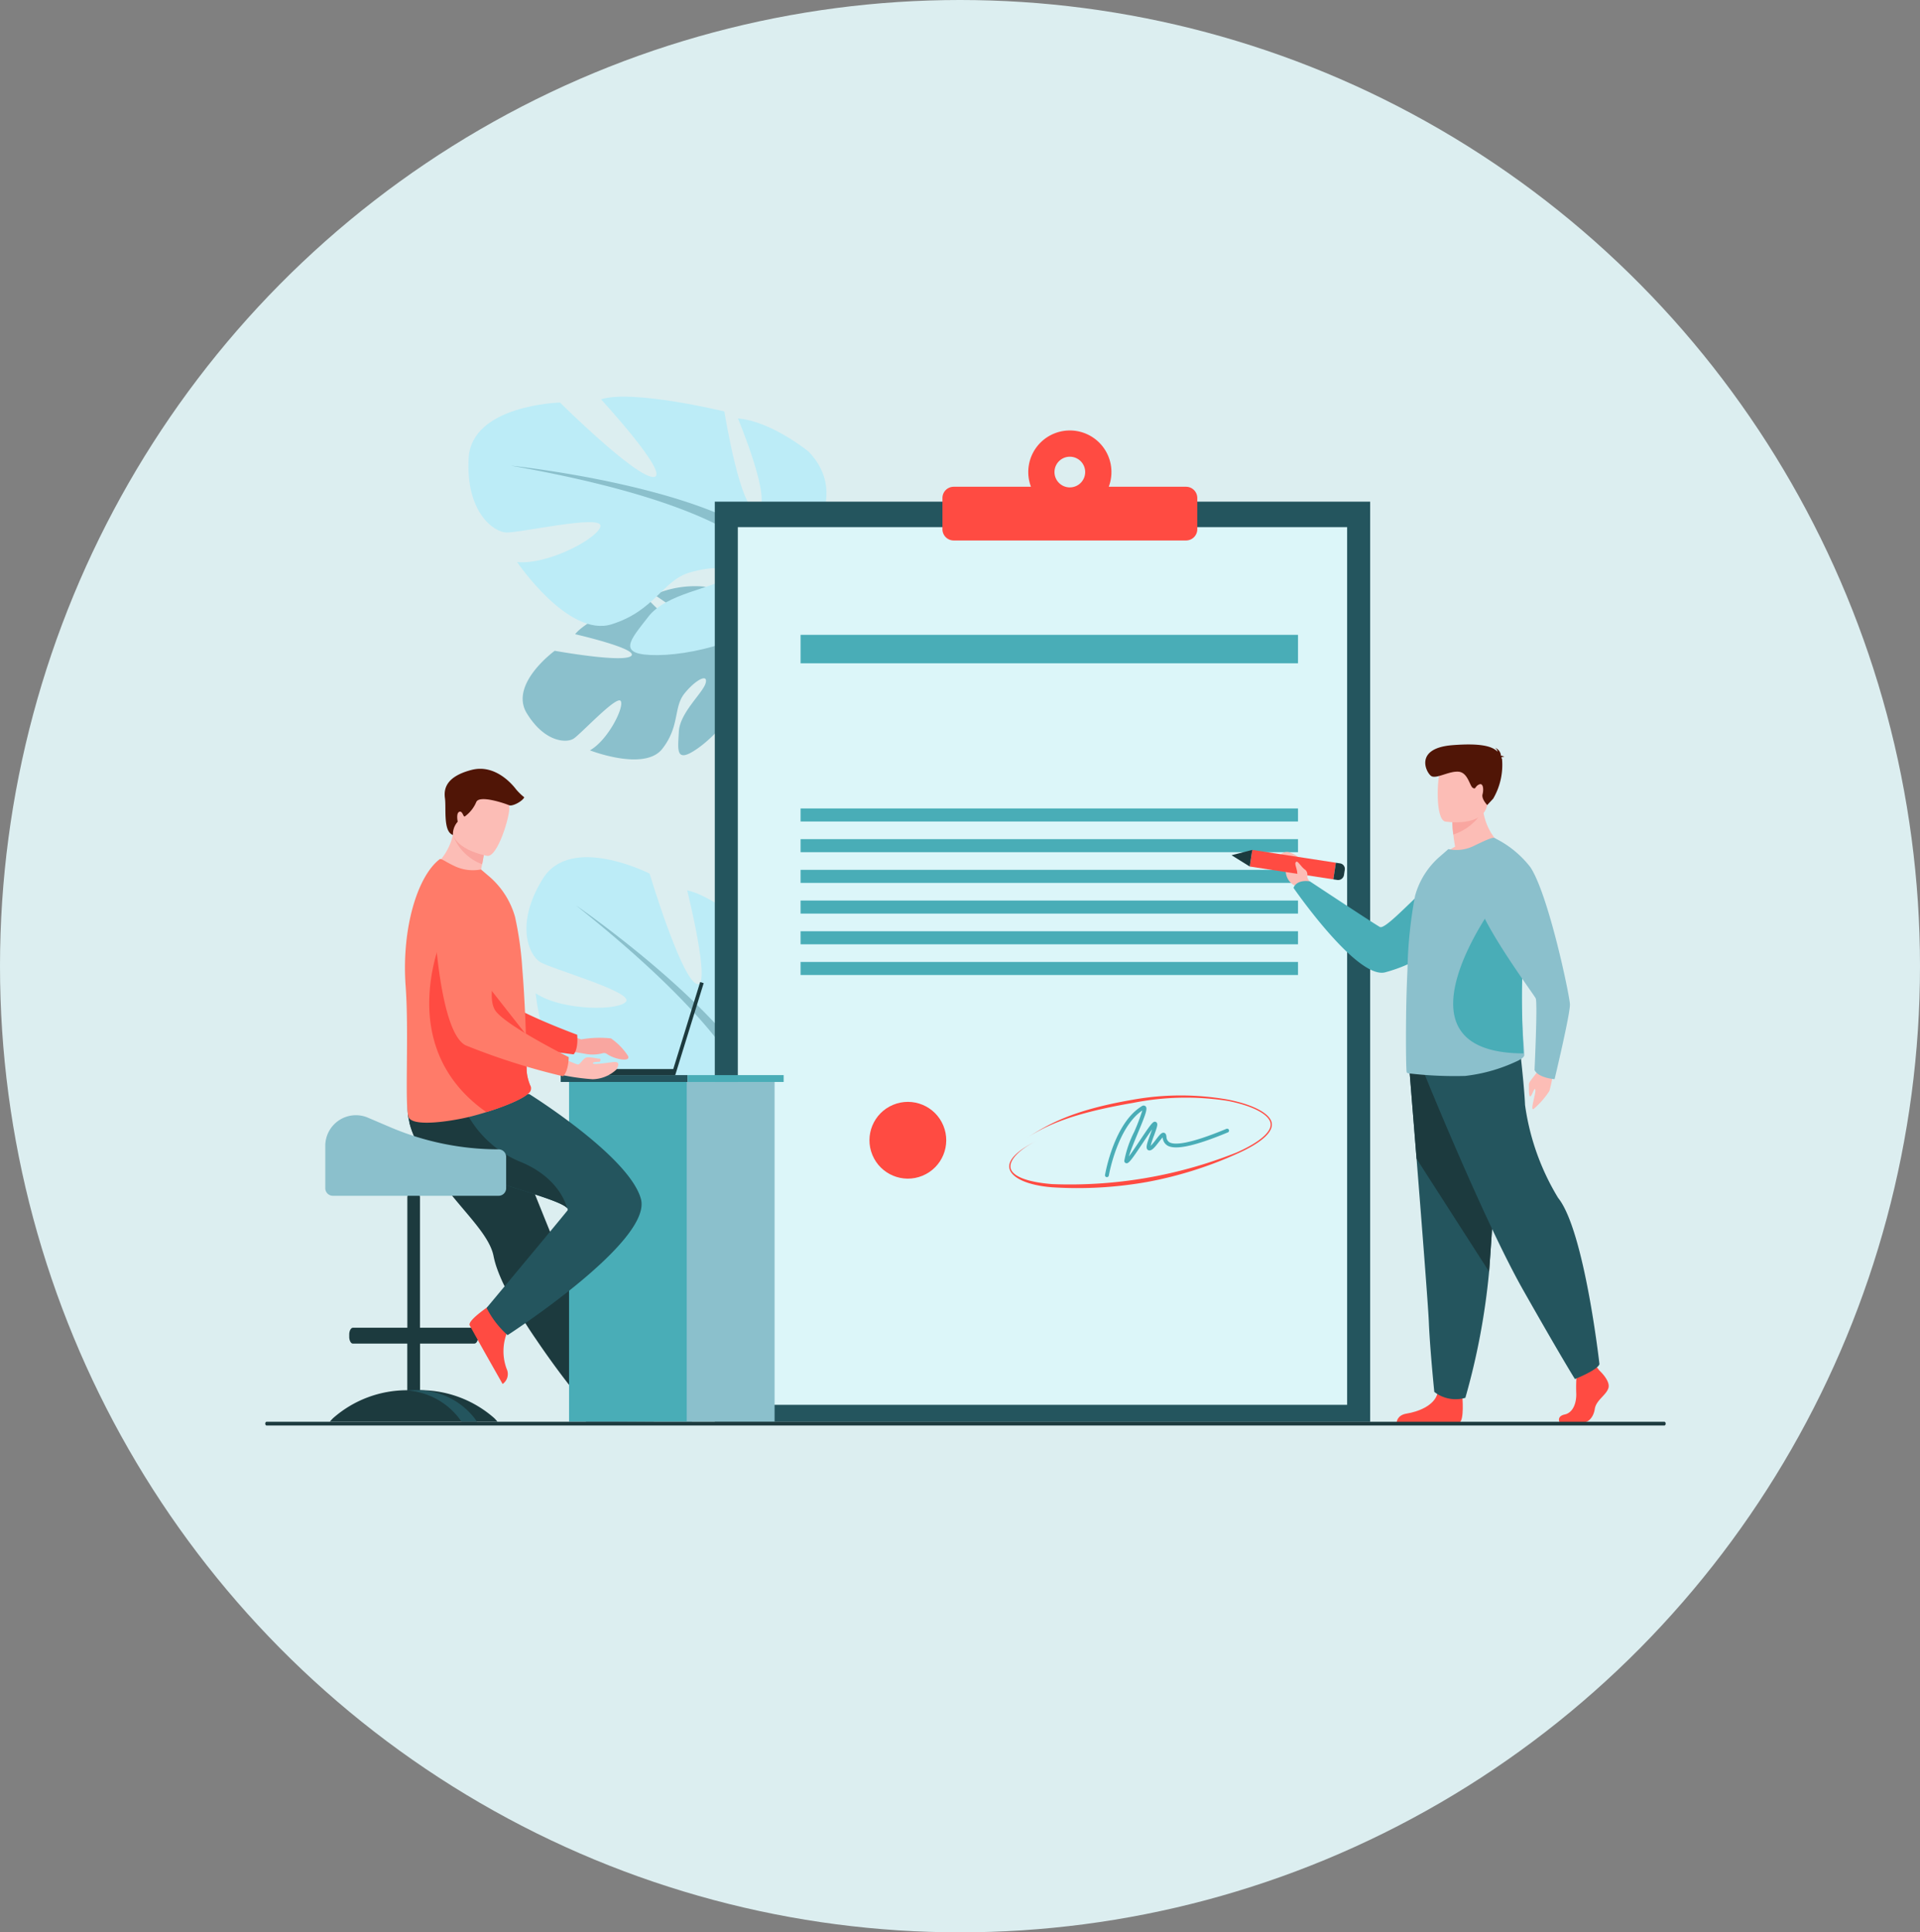 <svg xmlns="http://www.w3.org/2000/svg" width="152" height="153" viewBox="0 0 152 153">
  <rect x="0" y="0" width="152" height="153" fill="#808080" stroke="none"/>
  <g id="Group_4551" data-name="Group 4551" transform="translate(-360 -3039)">
    <ellipse id="Ellipse_1" data-name="Ellipse 1" cx="76" cy="76.5" rx="76" ry="76.5" transform="translate(360 3039)" fill="#dceef0"/>
    <g id="Group_827" data-name="Group 827" transform="translate(-1216.894 2464.543)">
      <g id="Group_813" data-name="Group 813" transform="translate(1618.266 620.877)">
        <path id="Path_1782" data-name="Path 1782" d="M1902.638,823.433s1.146-4.53-2.411-5.279a8.094,8.094,0,0,0-3.9.644s3.952,2.546,3.433,3.252-4.2-3.155-4.2-3.155-4.453,1.7-5.493,3.032c0,0,5.107,1.169,4.43,1.726s-6.048-.413-6.048-.413-3.62,2.636-2.212,4.943,3.14,2.376,3.707,2.014,3.406-3.437,3.726-2.985-.992,3.1-2.432,3.911c0,0,4.314,1.69,5.726-.117s.872-3.292,1.765-4.393,1.88-1.589,1.67-.814-2.04,2.335-2.121,3.831-.282,2.578,1.492,1.338,4.193-4.189,3.532-5.863Z" transform="translate(-1885.907 -818.132)" fill="#8bc0cc"/>
        <g id="Group_812" data-name="Group 812" transform="translate(2.3 4.918)">
          <path id="Path_1783" data-name="Path 1783" d="M1918.429,891.891s10.534-5.745,14.43-3.851a8.671,8.671,0,0,0,3.628,1.94l.592.561s-2.835-1.038-3.56-.826C1933.519,889.714,1932.672,885.392,1918.429,891.891Z" transform="translate(-1918.429 -887.657)" fill="#8bc0cc"/>
          <path id="Path_1784" data-name="Path 1784" d="M2164.129,920.245a7.529,7.529,0,0,1,4.823,3.527l-.4.245s-2.3-2.784-4.242-3.355S2164.129,920.245,2164.129,920.245Z" transform="translate(-2146.071 -917.923)" fill="#599dad"/>
        </g>
      </g>
      <g id="Group_815" data-name="Group 815" transform="translate(1613.973 605.862)">
        <path id="Path_1785" data-name="Path 1785" d="M1850.581,619.16s5.493-4.82,1.574-8.94c0,0-2.948-2.415-5.6-2.632,0,0,2.835,6.785,1.54,7.235s-2.614-7.788-2.614-7.788-7.242-1.762-9.766-.963c0,0,5.544,6.035,4.178,6.152s-7.426-5.895-7.426-5.895-7,.186-7.232,4.408,1.94,5.846,2.99,5.883,7.436-1.409,7.447-.542-4.03,3.118-6.6,2.883c0,0,4.059,6,7.481,4.927s4.043-3.468,6.169-4.095,3.83-.381,2.873.432-4.7,1.2-6.129,3.056-2.649,3.072.735,3.047,9.117-1.68,9.75-4.422Z" transform="translate(-1825.214 -605.862)" fill="#bcecf7"/>
        <g id="Group_814" data-name="Group 814" transform="translate(3.359 5.465)">
          <path id="Path_1786" data-name="Path 1786" d="M1872.708,683.12s18.666,1.938,22.007,7.833a13.562,13.562,0,0,0,2.955,5.716l.266,1.247s-2.732-3.851-3.854-4.221C1894.082,693.7,1896.822,687.375,1872.708,683.12Z" transform="translate(-1872.708 -683.12)" fill="#8bc0cc"/>
          <path id="Path_1787" data-name="Path 1787" d="M2212.629,866.66a11.776,11.776,0,0,1,3.088,8.821l-.732-.039s-.494-5.626-2.49-8.084S2212.629,866.66,2212.629,866.66Z" transform="translate(-2187.667 -853.111)" fill="#6bb7bf"/>
        </g>
      </g>
      <g id="Group_817" data-name="Group 817" transform="translate(1618.568 642.327)">
        <path id="Path_1788" data-name="Path 1788" d="M1909.711,1142.615s7.129-1.608,5.656-7.1c0,0-1.435-3.53-3.662-4.99,0,0-.753,7.315-2.105,7.091s1.427-8.09,1.427-8.09-5.519-5.009-8.118-5.514c0,0,1.985,7.95.73,7.4s-3.706-8.727-3.706-8.727-6.239-3.182-8.46.415-1.09,6.062-.185,6.6,7.205,2.317,6.8,3.083-5.03.812-7.176-.623c0,0,.7,7.213,4.216,7.9s5.208-1.114,7.376-.648,3.547,1.5,2.318,1.752-4.7-1.192-6.845-.245-3.8,1.432-.81,3.028,8.811,2.882,10.678.776Z" transform="translate(-1890.181 -1121.385)" fill="#bcecf7"/>
        <g id="Group_816" data-name="Group 816" transform="translate(3.943 3.832)">
          <path id="Path_1789" data-name="Path 1789" d="M1945.923,1175.558s15.47,10.624,15.587,17.4a13.562,13.562,0,0,0-.136,6.433l-.363,1.223s-.559-4.689-1.368-5.55C1959.643,1195.063,1965.071,1190.821,1945.923,1175.558Z" transform="translate(-1945.923 -1175.558)" fill="#8bc0cc"/>
          <path id="Path_1790" data-name="Path 1790" d="M2136.391,1499.446a11.775,11.775,0,0,1-1.5,9.224l-.625-.384s2.255-5.178,1.676-8.291S2136.391,1499.446,2136.391,1499.446Z" transform="translate(-2120.94 -1475.614)" fill="#6bb7bf"/>
        </g>
      </g>
      <g id="Group_820" data-name="Group 820" transform="translate(1633.482 608.541)">
        <rect id="Rectangle_135" data-name="Rectangle 135" width="51.883" height="72.859" transform="translate(0 5.637)" fill="#24555e"/>
        <g id="Group_819" data-name="Group 819" transform="translate(1.823 7.655)">
          <rect id="Rectangle_136" data-name="Rectangle 136" width="48.237" height="69.492" fill="#dcf6f9"/>
          <rect id="Rectangle_137" data-name="Rectangle 137" width="39.38" height="2.252" transform="translate(4.968 8.527)" fill="#49adb7"/>
          <rect id="Rectangle_138" data-name="Rectangle 138" width="39.38" height="1.033" transform="translate(4.968 22.273)" fill="#49adb7"/>
          <rect id="Rectangle_139" data-name="Rectangle 139" width="39.38" height="1.033" transform="translate(4.968 24.703)" fill="#49adb7"/>
          <rect id="Rectangle_140" data-name="Rectangle 140" width="39.38" height="1.033" transform="translate(4.968 27.134)" fill="#49adb7"/>
          <rect id="Rectangle_141" data-name="Rectangle 141" width="39.38" height="1.033" transform="translate(4.968 29.565)" fill="#49adb7"/>
          <rect id="Rectangle_142" data-name="Rectangle 142" width="39.38" height="1.033" transform="translate(4.968 31.996)" fill="#49adb7"/>
          <rect id="Rectangle_143" data-name="Rectangle 143" width="39.38" height="1.033" transform="translate(4.968 34.427)" fill="#49adb7"/>
          <g id="Group_818" data-name="Group 818" transform="translate(9.49 44.574)">
            <circle id="Ellipse_61" data-name="Ellipse 61" cx="3.039" cy="3.039" r="3.039" transform="translate(0 2.326) rotate(-22.5)" fill="#ff4b42"/>
            <path id="Path_1791" data-name="Path 1791" d="M2537.905,1405.092l-.026,0a.152.152,0,0,1-.124-.175c.029-.167.72-4.1,2.9-5.436a.235.235,0,0,1,.3-.008c.191.164.046.581-.611,2.155-.261.627-.572,1.371-.7,1.823.232-.3.58-.826.856-1.24.863-1.294,1.031-1.506,1.2-1.506a.184.184,0,0,1,.154.08c.092.132.022.351-.216,1a7.363,7.363,0,0,0-.271.83,4.431,4.431,0,0,0,.415-.491c.3-.389.45-.574.629-.547a.218.218,0,0,1,.172.153.86.86,0,0,1,.035.166.522.522,0,0,0,.238.438c.378.213,1.469.2,4.516-1.069a.152.152,0,0,1,.117.28c-2.573,1.073-4.137,1.417-4.782,1.053a.807.807,0,0,1-.388-.653c-.087.091-.207.248-.3.363-.33.429-.547.688-.768.669a.208.208,0,0,1-.161-.1c-.106-.167,0-.494.259-1.2.042-.113.09-.243.132-.364-.211.288-.5.719-.73,1.067-.966,1.45-1.141,1.66-1.335,1.607a.189.189,0,0,1-.136-.186,8.5,8.5,0,0,1,.782-2.289,16.449,16.449,0,0,0,.648-1.7c-1.983,1.332-2.649,5.122-2.655,5.161A.152.152,0,0,1,2537.905,1405.092Zm3.364-2.422Z" transform="translate(-2518.175 -1398.201)" fill="#49adb7"/>
          </g>
        </g>
        <path id="Path_1792" data-name="Path 1792" d="M2375.078,648.189h-6.118a3.292,3.292,0,1,0-6.158,0h-6.117a.891.891,0,0,0-.891.891v2.471a.891.891,0,0,0,.891.891h18.393a.891.891,0,0,0,.891-.891V649.08A.891.891,0,0,0,2375.078,648.189Zm-9.2.051a1.215,1.215,0,1,1,1.216-1.215A1.215,1.215,0,0,1,2365.881,648.239Z" transform="translate(-2337.772 -643.732)" fill="#ff4b42"/>
      </g>
      <g id="Group_822" data-name="Group 822" transform="translate(1602.645 635.327)">
        <g id="Group_821" data-name="Group 821" transform="translate(0.359 33.449)">
          <path id="Path_1793" data-name="Path 1793" d="M1670.392,1513.289a8.852,8.852,0,0,1,5.881-2.216v-3.692h-4.3c-.1,0-.181-.083-.235-.212a.847.847,0,0,1-.06-.323v-.187c0-.294.133-.535.3-.535h4.3V1495.81a.5.5,0,0,1,.5-.5h0a.5.5,0,0,1,.5.5v10.314h4.3c.162,0,.3.241.3.535v.187a.838.838,0,0,1-.064.332c-.054.123-.138.2-.231.2h-4.3v3.692a8.852,8.852,0,0,1,5.881,2.216q.134.136.252.279H1670.14C1670.218,1513.473,1670.3,1513.38,1670.392,1513.289Z" transform="translate(-1670.14 -1495.315)" fill="#1c3a3e"/>
          <path id="Path_1794" data-name="Path 1794" d="M1756.849,1717.983a5.688,5.688,0,0,1,4.1,2.2q.1.136.186.279h1.227q-.087-.142-.186-.279a5.8,5.8,0,0,0-4.717-2.226Q1757.151,1717.955,1756.849,1717.983Z" transform="translate(-1750.716 -1702.207)" fill="#24555e"/>
        </g>
        <path id="Path_1795" data-name="Path 1795" d="M1948.7,1708.388s.15,2.419.618,2.454c.062,0,2.374,0,2.374,0l2.951-.017a.958.958,0,0,0-.882-.861,4,4,0,0,1-2.829-1.9C1950.382,1706.872,1948.7,1708.388,1948.7,1708.388Z" transform="translate(-1928.638 -1659.144)" fill="#163560"/>
        <path id="Path_1796" data-name="Path 1796" d="M1759.263,1388.166a18,18,0,0,0,1.411,2.018c1.552,1.959,3.241,3.575,3.536,5.1a6.946,6.946,0,0,0,.273.977c.123.35.275.717.45,1.1a33.849,33.849,0,0,0,2.627,4.491c1.7,2.519,3.091,4.209,3.091,4.209a2.991,2.991,0,0,0,1.721.347c.355,0,1.549-.194,1.549-.194-.117-.294-1.527-3.638-3.237-7.888l-2.146-5.331-.284-.7-.642-1.594-2.885-7.169s-6.419-2.432-7.085-.856C1757.091,1383.97,1757.539,1385.243,1759.263,1388.166Z" transform="translate(-1750.887 -1356.696)" fill="#1c3a3e"/>
        <rect id="Rectangle_144" data-name="Rectangle 144" width="9.721" height="26.904" transform="translate(19.299 24.798)" fill="#49adb7"/>
        <rect id="Rectangle_145" data-name="Rectangle 145" width="6.954" height="26.904" transform="translate(35.57 51.702) rotate(180)" fill="#8bc0cc"/>
        <rect id="Rectangle_146" data-name="Rectangle 146" width="10.044" height="0.542" transform="translate(18.639 24.256)" fill="#24555e"/>
        <rect id="Rectangle_147" data-name="Rectangle 147" width="7.606" height="0.542" transform="translate(28.683 24.256)" fill="#49adb7"/>
        <path id="Path_1797" data-name="Path 1797" d="M1919.582,1314.16a7.889,7.889,0,0,0,1.783.792,8.432,8.432,0,0,1,2.347-.078,4.989,4.989,0,0,1,1.344,1.382c.26.515-1.049.288-1.668-.151a.389.389,0,0,0-.309-.064,3.07,3.07,0,0,1-1.308.072,23.27,23.27,0,0,0-2.71-.338Z" transform="translate(-1901.094 -1293.525)" fill="#f9a6a0"/>
        <path id="Path_1798" data-name="Path 1798" d="M1776.6,1142.82s1.444,10.263,3.835,11.182a52.7,52.7,0,0,0,7.937,1.585s.378-.307.286-1.554c0,0-5.463-2.006-6.239-3.1-1.155-1.623.717-6.631-.732-8.156S1777.8,1140.6,1776.6,1142.82Z" transform="translate(-1768.714 -1132.973)" fill="#ff4b42"/>
        <path id="Path_1799" data-name="Path 1799" d="M1828.367,1620.912s-2.039,1.31-1.841,1.736c.026.057,1.153,2.075,1.153,2.075l1.453,2.568a.957.957,0,0,0,.322-1.19,4,4,0,0,1,.277-3.394C1830.511,1621.642,1828.367,1620.912,1828.367,1620.912Z" transform="translate(-1815.093 -1578.579)" fill="#ff4b42"/>
        <path id="Path_1800" data-name="Path 1800" d="M1765.159,1405.549a7.311,7.311,0,0,1-1.66-2.157s5.251-6.291,6.39-7.7c.052-.065.039-.136-.03-.214-.86-.97-10.414-2.941-11.662-4.883a6.019,6.019,0,0,1-.807-1.86,4.4,4.4,0,0,1-.059-2l9.542-.276s7.944,4.946,8.844,8.319S1765.159,1405.549,1765.159,1405.549Z" transform="translate(-1750.726 -1360.704)" fill="#24555e"/>
        <path id="Path_1801" data-name="Path 1801" d="M1771.74,1401.189c-.86-.97-10.414-2.941-11.662-4.883a6.018,6.018,0,0,1-.807-1.86v-1.208l4.055-.638a8.475,8.475,0,0,0,4.556,4.866C1771.072,1398.708,1771.677,1400.914,1771.74,1401.189Z" transform="translate(-1752.608 -1366.416)" fill="#1c3a3e"/>
        <path id="Path_1802" data-name="Path 1802" d="M1789.018,1093.992c-1.93.5-5.13-1.289-5.13-1.289a4.737,4.737,0,0,0,1.7-2.67c.023-.092.044-.187.063-.284l.991-.21,1.474,1.321a12.648,12.648,0,0,1-.218,1.491q-.048.247-.111.529A4.55,4.55,0,0,1,1789.018,1093.992Z" transform="translate(-1775.483 -1084.792)" fill="#fcbdb6"/>
        <path id="Path_1803" data-name="Path 1803" d="M1754.316,1133.522c.276,3.718-.087,9.374.226,10.354.271.845,3.355.343,4.586.06.456-.1,1.007-.253,1.578-.43,1.59-.492,3.322-1.2,3.508-1.717a.433.433,0,0,0,.017-.06.476.476,0,0,0,0-.219,3.721,3.721,0,0,1-.329-1.212c-.031-.735-.027-1.6-.054-2.533,0-.1,0-.219-.014-.324v-.038c0-.02,0-.04,0-.06-.027-1.039-.081-2.13-.144-3.213-.04-.68-.086-1.354-.14-2a26.74,26.74,0,0,0-.573-4.084,6.558,6.558,0,0,0-2.107-3.252l-.587-.5a3.392,3.392,0,0,1-2.129-.284c-.758-.36-1.019-.618-1.151-.521C1755.248,1124.839,1753.989,1128.976,1754.316,1133.522Z" transform="translate(-1747.955 -1116.321)" fill="#ff7b69"/>
        <path id="Path_1804" data-name="Path 1804" d="M1785.894,1218.215c1.59-.492,3.322-1.2,3.508-1.717a.44.44,0,0,0,.017-.06q0-.109,0-.219a3.725,3.725,0,0,1-.329-1.212c-.031-.735-.027-1.6-.054-2.533,0-.1,0-.219-.014-.324v-.038c0-.02,0-.04,0-.06l-6.428-8.189S1778.268,1212.861,1785.894,1218.215Z" transform="translate(-1773.143 -1191.029)" fill="#ff4b42"/>
        <path id="Path_1805" data-name="Path 1805" d="M1810.493,1090.86a12.648,12.648,0,0,1-.218,1.491,3.91,3.91,0,0,1-2.311-2.318c.023-.092.044-.187.063-.284l.991-.21Z" transform="translate(-1797.856 -1084.792)" fill="#f9a6a0"/>
        <path id="Path_1806" data-name="Path 1806" d="M1809.518,1046.615s-3.14-.524-2.783-2.474.191-3.331,2.211-3.079,2.272,1.067,2.311,1.747S1810.344,1046.7,1809.518,1046.615Z" transform="translate(-1796.688 -1039.716)" fill="#fcbdb6"/>
        <path id="Path_1807" data-name="Path 1807" d="M1943.631,1268.061h7.841l2.131-6.889.278.086-2.252,7.283h-8Z" transform="translate(-1923.924 -1244.284)" fill="#1c3a3e"/>
        <path id="Path_1808" data-name="Path 1808" d="M1914.285,1342.29a17.724,17.724,0,0,0,3.533.606,2.819,2.819,0,0,0,1.886-.769c.121-.239.376-.664-.28-.585s-1.552.218-1.579.092.535-.114.535-.114.17-.247-.044-.256-.839-.178-1.071-.062-.446.544-.616.526-2.15-.892-2.15-.892Z" transform="translate(-1896.657 -1318.314)" fill="#fcbdb6"/>
        <path id="Path_1809" data-name="Path 1809" d="M1785.614,1153.168s.3,10.36,2.579,11.537a52.739,52.739,0,0,0,7.713,2.45s.409-.263.455-1.513c0,0-5.208-2.6-5.86-3.765-.969-1.741,1.444-6.512.171-8.187S1787.047,1151.095,1785.614,1153.168Z" transform="translate(-1777.087 -1142.81)" fill="#ff7b69"/>
        <path id="Path_1810" data-name="Path 1810" d="M1799.269,1027.665a1.485,1.485,0,0,1,.377-1.052s-.144-.671.122-.781.321.453.442.365a2.708,2.708,0,0,0,.9-1.128c.232-.619,2.358.131,2.605.242s1.044-.3,1.2-.629a4.663,4.663,0,0,1-.641-.619c-.2-.265-1.592-2.057-3.539-1.548s-2.212,1.438-2.1,2.234S1798.472,1027.4,1799.269,1027.665Z" transform="translate(-1789.161 -1022.423)" fill="#501506"/>
        <path id="Path_1811" data-name="Path 1811" d="M1678.79,1412.889h0a21.868,21.868,0,0,1-8.586-1.756l-1.761-.752a2.424,2.424,0,0,0-3.375,2.229v3.362a.6.6,0,0,0,.595.595h13.128a.6.6,0,0,0,.595-.595v-2.488A.6.6,0,0,0,1678.79,1412.889Z" transform="translate(-1665.067 -1382.756)" fill="#8bc0cc"/>
      </g>
      <g id="Group_823" data-name="Group 823" transform="translate(1656.79 661.194)">
        <path id="Path_1812" data-name="Path 1812" d="M2441.442,1394.982a31.542,31.542,0,0,1-7.49.418c-2.062-.162-3.268-.8-3.392-1.525-.113-.658.651-1.413,2.209-2.182h0c-1.493.737-2.217,1.567-2.114,2.165.114.664,1.318,1.135,3.3,1.29a35.668,35.668,0,0,0,14.6-2.506c1.819-.808,2.8-1.653,2.682-2.317-.121-.7-1.419-1.38-3.388-1.767a21.39,21.39,0,0,0-7.484.155c-4.886.839-6.8,1.754-8.422,2.769h0c1.63-1.019,3.477-2.173,8.38-3.015a21.443,21.443,0,0,1,7.541-.011c2.011.395,3.34,1.1,3.468,1.853.125.726-.848,1.589-2.738,2.43A30.742,30.742,0,0,1,2441.442,1394.982Z" transform="translate(-2430.548 -1388.128)" fill="#ff4b42"/>
      </g>
      <g id="Group_826" data-name="Group 826" transform="translate(1674.392 633.401)">
        <path id="Path_1813" data-name="Path 1813" d="M3014.086,1352.721a9.664,9.664,0,0,1-.336,1.853,6.635,6.635,0,0,1-1.243,1.421c-.319.185.195-1.241.13-1.518s-.263.506-.4.525-.1-.687-.11-.944.684-.89.927-1.437S3014.086,1352.721,3014.086,1352.721Z" transform="translate(-2988.589 -1327.135)" fill="#fcbdb6"/>
        <path id="Path_1814" data-name="Path 1814" d="M2734.922,1118.309l-.358-.676a2.019,2.019,0,0,0-1.331-1.966.736.736,0,0,0-.863.225c-.287.414.546.339.5,1.048a1.3,1.3,0,0,0,.76,1.355l.387.448Z" transform="translate(-2728.568 -1107.094)" fill="#fcbdb6"/>
        <path id="Path_1815" data-name="Path 1815" d="M2764.453,1127.847a11.95,11.95,0,0,1-8.425,8.436c-2.226.649-7.281-6.678-7.281-6.678s.178-.676,1.291-.52c0,0,4.923,3.259,5.543,3.613.55.314,4.167-4.038,5.815-4.741A4.208,4.208,0,0,1,2764.453,1127.847Z" transform="translate(-2743.841 -1118.247)" fill="#49adb7"/>
        <g id="Group_824" data-name="Group 824" transform="translate(0 8.349)">
          <rect id="Rectangle_148" data-name="Rectangle 148" width="1.332" height="6.698" transform="translate(1.438 1.316) rotate(-81.268)" fill="#ff4b42"/>
          <path id="Path_1816" data-name="Path 1816" d="M2679.4,1113.652l1.438.895.2-1.316Z" transform="translate(-2679.4 -1113.23)" fill="#1c3a3e"/>
          <path id="Path_1817" data-name="Path 1817" d="M2794.239,1128.162l-.064.416a.469.469,0,0,1-.535.392l-.306-.047.2-1.316.333.051A.442.442,0,0,1,2794.239,1128.162Z" transform="translate(-2785.275 -1126.59)" fill="#1c3a3e"/>
        </g>
        <g id="Group_825" data-name="Group 825" transform="translate(13.074 23.992)">
          <path id="Path_1818" data-name="Path 1818" d="M3049.04,1691.017s.884.807.712,1.381-.971.956-1.079,1.657-.539,1.083-.928,1.083h-1.851s-.286-.493.4-.642.951-.972.908-1.737a13.4,13.4,0,0,1,.065-1.784l1.467-.34Z" transform="translate(-3032.99 -1665.436)" fill="#ff4b42"/>
          <path id="Path_1819" data-name="Path 1819" d="M2869.431,1716.215s.159,1.837-.229,2.028l-4.969-.01s0-.574.8-.7,2.2-.595,2.438-1.636S2869.431,1716.215,2869.431,1716.215Z" transform="translate(-2864.232 -1688.546)" fill="#ff4b42"/>
          <path id="Path_1820" data-name="Path 1820" d="M2878.417,1352.848s.262,3.22.57,7.09c.419,5.258.922,11.716.972,12.94.086,2.125.432,5.523.432,5.523a2.743,2.743,0,0,0,2.459.467,54.849,54.849,0,0,0,1.879-9.984c.006-.084.013-.169.019-.254.388-5.225.992-16.228.992-16.228Z" transform="translate(-2877.414 -1351.128)" fill="#24555e"/>
          <path id="Path_1821" data-name="Path 1821" d="M2878.417,1352.848s.262,3.22.57,7.09l5.742,8.945c.006-.084.013-.169.019-.254.388-5.225.992-16.228.992-16.228Z" transform="translate(-2877.414 -1351.128)" fill="#1c3a3e"/>
          <path id="Path_1822" data-name="Path 1822" d="M2895.34,1336.487s4.724,11.661,7.831,17.141,4.077,7.01,4.077,7.01,1.78-.7,1.942-1.179c0,0-1.188-10.58-3.269-13.159a19.2,19.2,0,0,1-2.621-7.36c-.064-1.529-.42-4.556-.42-4.556Z" transform="translate(-2893.139 -1334.384)" fill="#24555e"/>
        </g>
        <path id="Path_1823" data-name="Path 1823" d="M2917.011,1059.16s-3.2,1.542-5.04.97a4.352,4.352,0,0,1,1.248-1c-.064-.37-.114-.691-.142-.963a8.909,8.909,0,0,1-.078-.984l1.233-.97,1.17-.928A4.712,4.712,0,0,0,2917.011,1059.16Z" transform="translate(-2895.521 -1051.036)" fill="#fcbdb6"/>
        <path id="Path_1824" data-name="Path 1824" d="M2884.025,1116.986c.007.2-.411.419-.6.5a13.054,13.054,0,0,1-4.089,1.159,30.983,30.983,0,0,1-4.423-.2.29.29,0,0,1-.191-.077c-.05-.035-.085-2.094-.05-4.683,0-.1,0-.209.007-.314v-.035c.014-1.012.05-2.073.1-3.134a34.78,34.78,0,0,1,.6-5.82,6.311,6.311,0,0,1,2-3.141l.638-.558a3.064,3.064,0,0,0,1.985-.237c.737-.356,1.531-.74,1.658-.642.964.7,1.616,2.289,1.963,4.313a22.386,22.386,0,0,1,.291,3.838c0,.5-.014,1.019-.042,1.528a48.205,48.205,0,0,0,.1,6.553C2884,1116.449,2884.018,1116.763,2884.025,1116.986Z" transform="translate(-2860.851 -1092.397)" fill="#8bc0cc"/>
        <path id="Path_1825" data-name="Path 1825" d="M2933.015,1173.725c-11.193-.022-2.064-12.146-2.064-12.146l1.813-.589a35.205,35.205,0,0,1,.21,4.1c0,.537-.01,1.089-.031,1.633C2932.82,1169.676,2932.943,1172.241,2933.015,1173.725Z" transform="translate(-2909.897 -1149.263)" fill="#49adb7"/>
        <path id="Path_1826" data-name="Path 1826" d="M2928.926,1068.479a4.237,4.237,0,0,1-2.346,1.885,8.909,8.909,0,0,1-.078-.984l1.233-.97Z" transform="translate(-2909.023 -1063.23)" fill="#f9a6a0"/>
        <path id="Path_1827" data-name="Path 1827" d="M2910.735,1016.262s3.049.5,3.335-1.376.873-3.073-1.062-3.471-2.423.261-2.673.864S2909.949,1016.084,2910.735,1016.262Z" transform="translate(-2893.819 -1010.156)" fill="#fcbdb6"/>
        <path id="Path_1828" data-name="Path 1828" d="M2902.232,996.23c.028-.032.091-.057.233-.065a.577.577,0,0,0-.265-.075.715.715,0,0,0-.475-.632.427.427,0,0,1,.207.308c-.394-.4-1.238-.7-3.575-.515-3.08.243-2.065,2.215-1.666,2.45s1.4-.409,2.146-.35.884,1.132,1.136,1.28.153-.113.494-.267.374.411.275.778.37.852.37.852l.474-.51a5.3,5.3,0,0,0,.7-3.13Z" transform="translate(-2880.872 -995.194)" fill="#501506"/>
        <path id="Path_1829" data-name="Path 1829" d="M2954.357,1099.8a8.052,8.052,0,0,1,2.854,2.318c1.435,2.179,3.1,10.119,3.129,10.854s-1.214,5.926-1.214,5.926-1.262-.083-1.588-.72c0,0,.252-5.334.093-5.677s-5.263-7.154-4.689-8.608S2954.357,1099.8,2954.357,1099.8Z" transform="translate(-2933.552 -1092.396)" fill="#8bc0cc"/>
        <path id="Path_1830" data-name="Path 1830" d="M2751.714,1127.564s.1-.414-.182-.6-.552-.693-.673-.624c-.251.142.137.584.066,1.136C2750.9,1127.667,2751.349,1128.173,2751.714,1127.564Z" transform="translate(-2745.724 -1117.057)" fill="#fcbdb6"/>
      </g>
      <path id="Path_1831" data-name="Path 1831" d="M1597.993,1753.676h110.667c.054,0,.1-.067.1-.149h0c0-.082-.044-.149-.1-.149H1597.993c-.054,0-.1.067-.1.149h0C1597.894,1753.609,1597.938,1753.676,1597.993,1753.676Z" transform="translate(0 -1066.348)" fill="#1c3a3e"/>
    </g>
  </g>
</svg>
